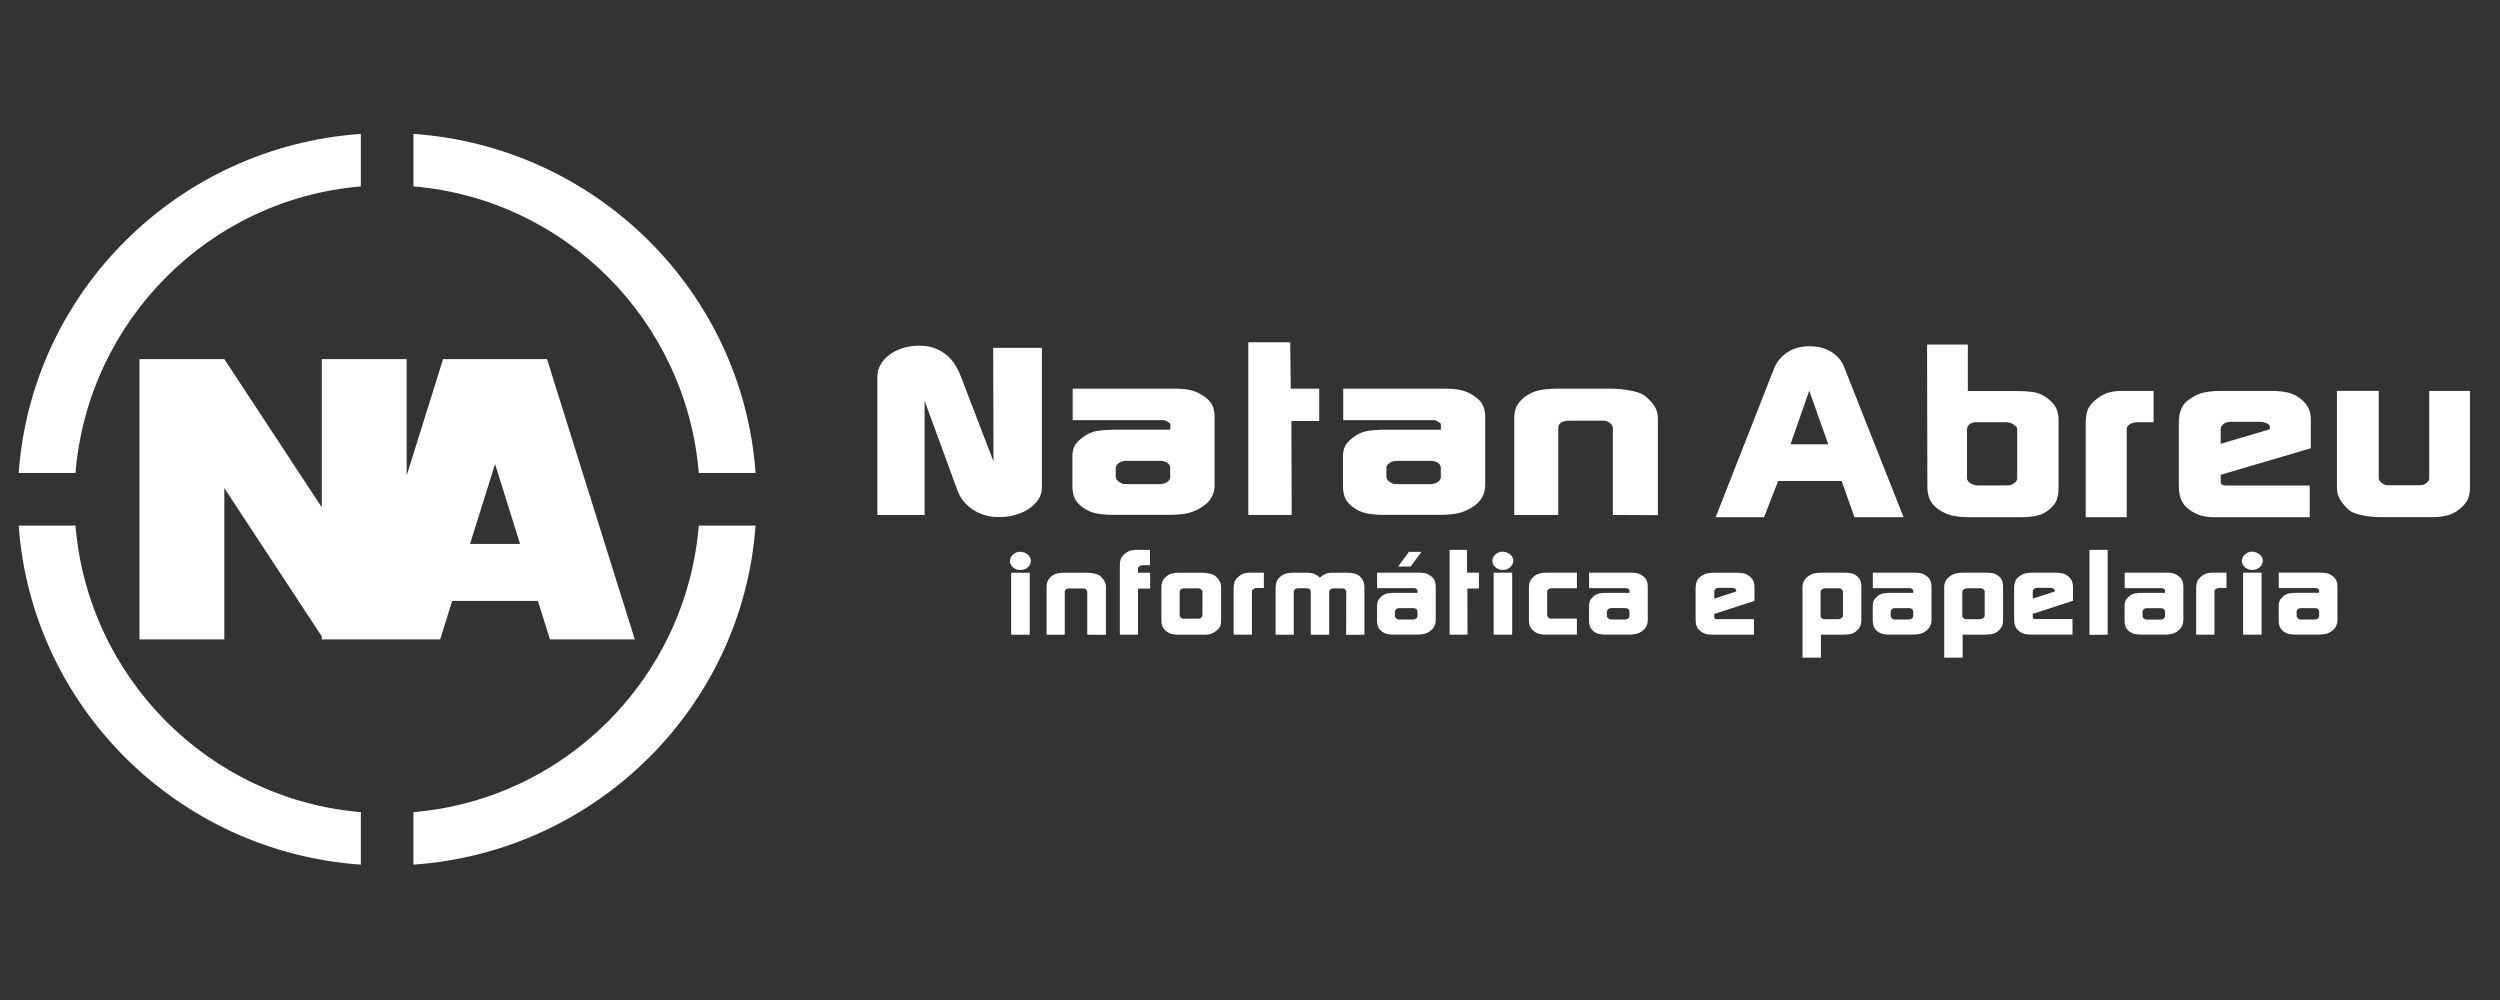 <?xml version="1.0" encoding="UTF-8" standalone="no"?> <!-- Created with Inkscape (http://www.inkscape.org/) --> <svg xmlns:dc="http://purl.org/dc/elements/1.1/" xmlns:cc="http://creativecommons.org/ns#" xmlns:rdf="http://www.w3.org/1999/02/22-rdf-syntax-ns#" xmlns:svg="http://www.w3.org/2000/svg" xmlns="http://www.w3.org/2000/svg" xmlns:sodipodi="http://sodipodi.sourceforge.net/DTD/sodipodi-0.dtd" xmlns:inkscape="http://www.inkscape.org/namespaces/inkscape" width="250" height="100" viewBox="0 0 66.146 26.458" version="1.1" id="svg49" inkscape:export-filename="/home/monte/Sites/natanabreu.com.br/gamon/images/logo-fixe.png" inkscape:export-xdpi="110.87" inkscape:export-ydpi="110.87" inkscape:version="0.92.5 (2060ec1f9f, 2020-04-08)" sodipodi:docname="logo-fixe.svg"><rect x="0" y="0" width="66.146" height="26.458" fill="#333333" stroke="none"/><defs id="defs43"></defs><g inkscape:label="Camada 1" inkscape:groupmode="layer" id="layer1" transform="translate(0.057,-258.656)"><g id="g77" transform="matrix(0.513,0,0,0.513,-66.599,232.743)" style="fill:#ffffff" inkscape:export-xdpi="110" inkscape:export-ydpi="110"><path class="fil1" d="m 151.035,57.418 c 9.435,0.659 16.976,8.133 17.646,17.488 h -2.928 c -0.65,-7.858 -6.891,-14.125 -14.718,-14.779 z m -2.713,2.709 c -7.827,0.655 -14.068,6.921 -14.718,14.779 h -2.928 c 0.67,-9.355 8.21,-16.83 17.646,-17.488 z m 20.358,17.492 c -0.67,9.355 -8.21,16.829 -17.646,17.488 v -2.709 c 7.827,-0.655 14.068,-6.921 14.718,-14.779 h 2.928 z m -20.358,17.488 c -9.435,-0.659 -16.976,-8.133 -17.646,-17.488 h 2.928 c 0.65,7.858 6.891,14.125 14.718,14.779 v 2.709 z" id="path9" inkscape:connector-curvature="0" style="clip-rule:evenodd;fill:#ffffff;fill-rule:evenodd;stroke-width:0.253;image-rendering:optimizeQuality;shape-rendering:geometricPrecision;text-rendering:geometricPrecision"></path><path class="fil1" d="M 136.906,83.49 V 69.034 h 4.376 l 5.027,7.645 v -7.645 h 4.376 v 6.002 l 1.88,-6.002 h 0.985 3.39 0.985 l 4.527,14.456 h -4.376 l -0.621,-1.983 h -4.422 l -0.621,1.983 h -1.626 -0.102 -2.648 -1.626 -0.102 v -0.156 l -5.027,-7.645 v 7.801 h -4.376 z m 19.628,-4.925 -1.29,-4.118 -1.29,4.118 h 2.579 z" id="path11" inkscape:connector-curvature="0" style="clip-rule:evenodd;fill:#ffffff;fill-rule:evenodd;stroke-width:0.253;image-rendering:optimizeQuality;shape-rendering:geometricPrecision;text-rendering:geometricPrecision"></path></g><g id="g153" transform="translate(-0.529,-4.736)" style="fill:#ffffff"><path inkscape:export-ydpi="110" inkscape:export-xdpi="110" class="fil3" d="m 50.837,277.076 -1.573,-3.974 c -0.067,-0.17 -0.181,-0.304 -0.341,-0.402 -0.16,-0.098 -0.353,-0.147 -0.578,-0.147 -0.235,0 -0.433,0.057 -0.596,0.17 -0.163,0.113 -0.278,0.259 -0.345,0.436 l -1.538,3.917 h 1.279 l 0.374,-0.957 h 1.681 l 0.338,0.957 h 1.3 z m -22.799,-0.779 v -3.702 h -1.288 l 0.008,3.006 -0.869,-2.264 c -0.041,-0.106 -0.093,-0.208 -0.155,-0.306 -0.062,-0.098 -0.14,-0.184 -0.233,-0.258 -0.093,-0.074 -0.199,-0.132 -0.318,-0.175 -0.119,-0.043 -0.256,-0.063 -0.411,-0.059 -0.15,0 -0.291,0.022 -0.423,0.065 -0.132,0.043 -0.247,0.102 -0.345,0.176 -0.098,0.074 -0.176,0.159 -0.233,0.258 -0.057,0.098 -0.085,0.202 -0.085,0.311 v 3.668 h 1.249 V 273.993 l 0.869,2.372 c 0.036,0.102 0.089,0.196 0.159,0.283 0.07,0.087 0.153,0.162 0.248,0.226 0.096,0.064 0.204,0.114 0.326,0.15 0.122,0.036 0.255,0.052 0.4,0.048 0.145,0 0.284,-0.021 0.419,-0.062 0.134,-0.041 0.252,-0.097 0.353,-0.167 0.101,-0.07 0.181,-0.151 0.241,-0.243 0.059,-0.092 0.089,-0.193 0.089,-0.303 z m 4.57,-0.079 v -1.795 c 0,-0.117 -0.021,-0.22 -0.062,-0.309 -0.041,-0.089 -0.122,-0.173 -0.24,-0.252 -0.114,-0.075 -0.229,-0.125 -0.345,-0.15 -0.116,-0.025 -0.25,-0.037 -0.4,-0.037 h -2.708 v 0.832 h 2.39 c 0.026,0 0.047,0.003 0.062,0.011 0.016,0.007 0.036,0.019 0.062,0.034 0.016,0.007 0.031,0.017 0.047,0.028 0.016,0.011 0.023,0.026 0.023,0.045 v 0.136 h -1.443 c -0.181,0 -0.343,0.011 -0.485,0.031 -0.142,0.021 -0.273,0.078 -0.392,0.173 -0.103,0.075 -0.175,0.151 -0.213,0.226 -0.039,0.075 -0.058,0.166 -0.058,0.272 v 0.787 c 0,0.109 0.016,0.208 0.047,0.294 0.031,0.087 0.098,0.172 0.202,0.255 0.119,0.091 0.244,0.149 0.376,0.175 0.132,0.026 0.283,0.04 0.454,0.04 h 1.459 c 0.181,0 0.34,-0.012 0.477,-0.037 0.137,-0.025 0.273,-0.08 0.407,-0.167 0.119,-0.075 0.206,-0.162 0.26,-0.26 0.054,-0.098 0.081,-0.209 0.081,-0.334 z m -1.172,-0.209 c 0,0.057 -0.031,0.104 -0.093,0.142 -0.052,0.034 -0.122,0.051 -0.21,0.051 h -0.753 c -0.057,0 -0.107,-8.6e-4 -0.151,-0.003 -0.044,-0.002 -0.087,-0.016 -0.128,-0.043 -0.072,-0.045 -0.109,-0.096 -0.109,-0.153 v -0.232 c 0,-0.045 0.028,-0.089 0.085,-0.13 0.031,-0.023 0.065,-0.038 0.101,-0.045 0.036,-0.007 0.075,-0.011 0.116,-0.011 h 0.884 c 0.062,0 0.122,0.017 0.178,0.051 0.031,0.023 0.052,0.045 0.062,0.068 0.01,0.023 0.015,0.049 0.015,0.079 v 0.226 z m 3.941,-1.478 v -0.855 h -0.753 l -0.015,-1.228 h -1.109 v 4.568 h 1.148 l -0.008,-2.485 z m 4.391,1.687 v -1.795 c 0,-0.117 -0.021,-0.22 -0.062,-0.309 -0.041,-0.089 -0.122,-0.173 -0.241,-0.252 -0.114,-0.075 -0.229,-0.125 -0.345,-0.15 -0.116,-0.025 -0.25,-0.037 -0.4,-0.037 h -2.708 v 0.832 h 2.39 c 0.026,0 0.047,0.003 0.062,0.011 0.016,0.007 0.036,0.019 0.062,0.034 0.016,0.007 0.031,0.017 0.047,0.028 0.016,0.011 0.023,0.026 0.023,0.045 v 0.136 h -1.443 c -0.181,0 -0.343,0.011 -0.485,0.031 -0.142,0.021 -0.273,0.078 -0.392,0.173 -0.103,0.075 -0.175,0.151 -0.213,0.226 -0.039,0.075 -0.058,0.166 -0.058,0.272 v 0.787 c 0,0.109 0.016,0.208 0.047,0.294 0.031,0.087 0.098,0.172 0.202,0.255 0.119,0.091 0.244,0.149 0.376,0.175 0.132,0.026 0.283,0.04 0.454,0.04 h 1.459 c 0.181,0 0.34,-0.012 0.477,-0.037 0.137,-0.025 0.273,-0.08 0.407,-0.167 0.119,-0.075 0.206,-0.162 0.26,-0.26 0.054,-0.098 0.081,-0.209 0.081,-0.334 z m -1.172,-0.209 c 0,0.057 -0.031,0.104 -0.093,0.142 -0.052,0.034 -0.122,0.051 -0.209,0.051 h -0.753 c -0.057,0 -0.107,-8.8e-4 -0.151,-0.003 -0.044,-10e-4 -0.087,-0.016 -0.128,-0.043 -0.072,-0.045 -0.109,-0.096 -0.109,-0.153 v -0.232 c 0,-0.045 0.028,-0.089 0.085,-0.13 0.031,-0.023 0.065,-0.038 0.101,-0.045 0.036,-0.007 0.075,-0.011 0.116,-0.011 h 0.884 c 0.062,0 0.122,0.017 0.178,0.051 0.031,0.023 0.052,0.045 0.062,0.068 0.01,0.023 0.015,0.049 0.015,0.079 v 0.226 z m 5.741,1.013 v -2.553 c 0,-0.121 -0.027,-0.226 -0.081,-0.317 -0.054,-0.09 -0.136,-0.181 -0.244,-0.272 -0.072,-0.064 -0.198,-0.114 -0.376,-0.15 -0.178,-0.036 -0.358,-0.054 -0.539,-0.054 h -1.443 c -0.171,0 -0.323,0.014 -0.458,0.043 -0.134,0.028 -0.261,0.086 -0.38,0.173 -0.109,0.087 -0.182,0.174 -0.221,0.26 -0.039,0.087 -0.058,0.189 -0.058,0.306 v 2.559 h 1.164 v -2.31 c 0,-0.057 0.031,-0.106 0.093,-0.147 0.041,-0.019 0.079,-0.03 0.113,-0.034 0.034,-0.003 0.074,-0.005 0.12,-0.005 h 0.846 c 0.041,0 0.075,0.003 0.101,0.011 0.026,0.007 0.052,0.021 0.078,0.04 0.062,0.041 0.093,0.091 0.093,0.147 v 2.298 l 1.195,0.005 z m 4.508,-1.876 h -0.999 l 0.496,-1.415 z m 6.093,1.166 v -1.812 c 0,-0.117 -0.02,-0.219 -0.061,-0.306 -0.041,-0.087 -0.114,-0.172 -0.219,-0.255 -0.125,-0.098 -0.257,-0.157 -0.399,-0.175 -0.141,-0.019 -0.303,-0.028 -0.485,-0.028 h -1.236 v -1.228 h -1.078 l 0.007,3.77 c 0,0.125 0.023,0.236 0.068,0.334 0.045,0.098 0.123,0.185 0.233,0.26 0.129,0.087 0.256,0.142 0.381,0.167 0.125,0.025 0.271,0.037 0.438,0.037 h 1.351 c 0.158,0 0.299,-0.013 0.424,-0.04 0.125,-0.026 0.24,-0.085 0.345,-0.175 0.096,-0.083 0.158,-0.168 0.187,-0.255 0.029,-0.087 0.043,-0.185 0.043,-0.294 z m -1.092,-0.272 c 0,0.057 -0.034,0.106 -0.101,0.147 -0.038,0.026 -0.078,0.041 -0.119,0.045 -0.041,0.003 -0.087,0.005 -0.14,0.005 h -0.668 c -0.081,0 -0.146,-0.017 -0.194,-0.051 -0.034,-0.019 -0.06,-0.04 -0.079,-0.062 -0.019,-0.023 -0.029,-0.049 -0.029,-0.079 v -1.285 c 0,-0.06 0.024,-0.109 0.072,-0.147 0.048,-0.034 0.103,-0.051 0.165,-0.051 h 0.79 c 0.072,0 0.139,0.019 0.201,0.057 0.024,0.019 0.047,0.039 0.068,0.059 0.022,0.021 0.032,0.046 0.032,0.076 v 1.285 z m 3.607,-1.478 v -0.827 h -0.855 c -0.144,0 -0.267,0.018 -0.37,0.054 -0.103,0.036 -0.202,0.093 -0.298,0.173 -0.115,0.094 -0.189,0.188 -0.223,0.28 -0.034,0.092 -0.05,0.201 -0.05,0.326 v 2.508 h 1.085 v -2.344 c 0,-0.023 0.006,-0.041 0.018,-0.057 0.012,-0.015 0.03,-0.032 0.054,-0.051 0.053,-0.042 0.125,-0.062 0.216,-0.062 h 0.424 z m 4.16,0.691 v -0.759 c 0,-0.113 -0.019,-0.211 -0.058,-0.294 -0.038,-0.083 -0.105,-0.166 -0.201,-0.249 -0.11,-0.087 -0.226,-0.144 -0.348,-0.173 -0.122,-0.028 -0.262,-0.043 -0.42,-0.043 h -1.351 c -0.168,0 -0.315,0.013 -0.442,0.04 -0.127,0.026 -0.253,0.083 -0.377,0.17 -0.115,0.075 -0.193,0.166 -0.234,0.272 -0.041,0.106 -0.061,0.223 -0.061,0.351 v 1.602 c 0,0.075 0.002,0.145 0.007,0.209 0.005,0.064 0.017,0.125 0.036,0.184 0.019,0.059 0.048,0.114 0.086,0.167 0.038,0.053 0.091,0.104 0.158,0.153 0.101,0.072 0.201,0.122 0.302,0.15 0.101,0.028 0.22,0.043 0.359,0.043 h 2.515 v -0.838 H 59.379 c -0.053,0 -0.091,-0.007 -0.115,-0.023 -0.024,-0.019 -0.036,-0.049 -0.036,-0.091 v -0.17 l 2.385,-0.702 z m -1.085,-0.504 -1.3,0.385 v -0.385 c 0,-0.057 0.029,-0.106 0.086,-0.147 0.048,-0.034 0.113,-0.051 0.194,-0.051 h 0.704 c 0.072,0 0.123,0.004 0.154,0.014 0.031,0.01 0.059,0.018 0.083,0.026 0.053,0.023 0.079,0.057 0.079,0.102 v 0.057 z m 5.295,1.545 v -2.559 h -1.078 v 2.304 c 0,0.06 -0.031,0.109 -0.093,0.147 -0.034,0.023 -0.066,0.036 -0.097,0.04 -0.031,0.003 -0.068,0.005 -0.111,0.005 h -0.783 c -0.062,0 -0.117,-0.019 -0.165,-0.057 -0.058,-0.034 -0.086,-0.081 -0.086,-0.142 v -2.298 h -1.106 v 2.542 c 0,0.125 0.025,0.231 0.075,0.32 0.05,0.089 0.126,0.18 0.226,0.275 0.067,0.064 0.183,0.114 0.348,0.15 0.165,0.036 0.334,0.054 0.507,0.054 h 1.329 c 0.158,0 0.298,-0.014 0.42,-0.043 0.122,-0.028 0.238,-0.088 0.348,-0.178 0.105,-0.087 0.176,-0.173 0.212,-0.258 0.036,-0.085 0.054,-0.186 0.054,-0.303 z" id="path15" inkscape:connector-curvature="0" style="clip-rule:evenodd;fill:#ffffff;fill-rule:nonzero;stroke-width:0.108;image-rendering:optimizeQuality;shape-rendering:geometricPrecision;text-rendering:geometricPrecision"></path><path inkscape:export-ydpi="110" inkscape:export-xdpi="110" class="fil3" d="m 27.749,278.226 c -0.004,-0.065 -0.034,-0.12 -0.09,-0.165 -0.056,-0.045 -0.121,-0.069 -0.195,-0.071 -0.038,0 -0.074,0.006 -0.106,0.021 -0.032,0.014 -0.06,0.032 -0.085,0.054 -0.025,0.022 -0.044,0.048 -0.058,0.078 -0.014,0.03 -0.021,0.061 -0.021,0.095 0,0.033 0.008,0.064 0.024,0.093 0.016,0.029 0.037,0.054 0.063,0.076 0.026,0.022 0.055,0.039 0.088,0.051 0.033,0.012 0.069,0.017 0.107,0.015 0.038,0 0.074,-0.006 0.107,-0.019 0.033,-0.013 0.062,-0.031 0.087,-0.054 0.025,-0.023 0.044,-0.05 0.058,-0.079 0.014,-0.03 0.021,-0.061 0.021,-0.095 z m -0.032,1.96 v -1.64 H 27.226 v 1.64 z m 2.016,0.002 v -1.254 c 0,-0.059 -0.011,-0.111 -0.034,-0.156 -0.022,-0.044 -0.056,-0.089 -0.101,-0.133 -0.03,-0.032 -0.082,-0.056 -0.155,-0.074 -0.074,-0.018 -0.148,-0.026 -0.223,-0.026 h -0.596 c -0.07,0 -0.134,0.006 -0.189,0.021 -0.056,0.014 -0.108,0.042 -0.157,0.085 -0.045,0.043 -0.075,0.085 -0.091,0.128 -0.016,0.043 -0.024,0.093 -0.024,0.15 v 1.257 h 0.481 v -1.134 c 0,-0.028 0.013,-0.052 0.038,-0.072 0.017,-0.01 0.033,-0.015 0.046,-0.017 0.014,-0.002 0.03,-0.002 0.05,-0.002 h 0.349 c 0.017,0 0.031,10e-4 0.042,0.005 0.011,0.003 0.021,0.011 0.032,0.019 0.026,0.02 0.038,0.044 0.038,0.072 v 1.129 l 0.494,0.002 z m 1.17,-1.223 v -0.42 h -0.321 v -0.114 c 0,-0.011 0.003,-0.02 0.01,-0.028 0.006,-0.007 0.014,-0.016 0.022,-0.025 0.024,-0.02 0.056,-0.031 0.096,-0.031 h 0.189 v -0.406 h -0.381 c -0.062,0 -0.116,0.01 -0.162,0.026 -0.046,0.018 -0.09,0.046 -0.133,0.085 -0.053,0.046 -0.087,0.092 -0.101,0.138 -0.014,0.045 -0.021,0.099 -0.021,0.16 v 1.835 h 0.481 v -1.22 h 0.321 z m 1.878,0.831 v -0.862 c 0,-0.059 -0.011,-0.111 -0.034,-0.156 -0.022,-0.044 -0.057,-0.089 -0.104,-0.133 -0.03,-0.032 -0.082,-0.056 -0.155,-0.074 -0.074,-0.018 -0.148,-0.026 -0.223,-0.026 h -0.593 c -0.073,0 -0.137,0.006 -0.192,0.021 -0.056,0.014 -0.108,0.042 -0.157,0.085 -0.047,0.043 -0.079,0.085 -0.096,0.128 -0.017,0.043 -0.026,0.093 -0.026,0.15 v 0.881 c 0,0.056 0.008,0.104 0.024,0.146 0.016,0.042 0.046,0.083 0.091,0.124 0.049,0.044 0.102,0.073 0.157,0.086 0.056,0.013 0.12,0.019 0.192,0.019 h 0.58 c 0.038,0 0.074,0 0.106,0 0.032,0 0.064,-0.002 0.095,-0.006 0.031,-0.004 0.06,-0.013 0.088,-0.024 0.028,-0.011 0.056,-0.027 0.083,-0.047 0.026,-0.018 0.048,-0.036 0.067,-0.051 0.019,-0.016 0.036,-0.034 0.051,-0.056 0.015,-0.021 0.026,-0.048 0.034,-0.081 0.008,-0.033 0.011,-0.074 0.011,-0.124 z m -0.494,-0.131 c 0,0.03 -0.015,0.055 -0.045,0.075 -0.013,0.011 -0.027,0.018 -0.043,0.019 -0.016,0.002 -0.034,0.002 -0.053,0.002 h -0.298 c -0.024,0 -0.045,4.4e-4 -0.064,10e-4 -0.019,8.5e-4 -0.038,-0.005 -0.058,-0.021 -0.028,-0.018 -0.042,-0.044 -0.042,-0.078 v -0.614 c 0,-0.028 0.015,-0.052 0.045,-0.072 0.015,-0.01 0.029,-0.015 0.043,-0.017 0.014,-0.002 0.03,-0.002 0.05,-0.002 h 0.349 c 0.03,0 0.054,0.007 0.074,0.025 0.028,0.02 0.042,0.044 0.042,0.072 v 0.609 z m 1.625,-0.715 v -0.406 h -0.381 c -0.064,0 -0.119,0.01 -0.165,0.026 -0.046,0.018 -0.09,0.046 -0.133,0.085 -0.051,0.046 -0.084,0.092 -0.099,0.138 -0.015,0.045 -0.022,0.099 -0.022,0.16 v 1.232 h 0.484 v -1.151 c 0,-0.011 0.003,-0.02 0.008,-0.028 0.005,-0.007 0.013,-0.016 0.024,-0.025 0.024,-0.02 0.056,-0.031 0.096,-0.031 h 0.189 z m 2.66,1.234 v -1.248 c 0,-0.061 -0.009,-0.114 -0.026,-0.158 -0.017,-0.044 -0.049,-0.09 -0.096,-0.136 -0.03,-0.032 -0.075,-0.056 -0.136,-0.072 -0.061,-0.017 -0.126,-0.025 -0.194,-0.025 h -0.378 c -0.045,0 -0.083,0.002 -0.115,0.007 -0.032,0.005 -0.067,0.017 -0.106,0.033 -0.028,0.015 -0.051,0.029 -0.07,0.042 -0.019,0.013 -0.038,0.03 -0.058,0.05 -0.015,-0.015 -0.026,-0.026 -0.034,-0.033 -0.008,-0.007 -0.014,-0.013 -0.021,-0.018 -0.006,-0.004 -0.013,-0.007 -0.019,-0.011 -0.006,-0.003 -0.015,-0.007 -0.026,-0.015 -0.034,-0.022 -0.073,-0.037 -0.115,-0.044 -0.043,-0.007 -0.09,-0.011 -0.141,-0.011 H 34.684 c -0.07,0 -0.133,0.007 -0.186,0.022 -0.053,0.015 -0.105,0.043 -0.154,0.086 -0.049,0.044 -0.082,0.091 -0.098,0.139 -0.016,0.048 -0.024,0.104 -0.024,0.167 v 1.226 h 0.481 v -1.143 c 0,-0.026 0.014,-0.048 0.042,-0.067 0.021,-0.013 0.052,-0.019 0.093,-0.019 h 0.212 c 0.026,0 0.05,0.007 0.074,0.025 0.019,0.017 0.029,0.042 0.029,0.075 v 1.129 h 0.487 v -1.134 c 0,-0.028 0.013,-0.05 0.038,-0.067 0.015,-0.011 0.03,-0.018 0.045,-0.021 0.015,-0.002 0.033,-0.004 0.055,-0.004 h 0.205 c 0.032,0 0.058,0.007 0.077,0.025 0.021,0.018 0.032,0.043 0.032,0.072 l -0.003,1.132 0.484,-0.002 z m 1.888,-0.392 v -0.881 c 0,-0.057 -0.009,-0.108 -0.026,-0.151 -0.017,-0.044 -0.05,-0.085 -0.099,-0.124 -0.047,-0.037 -0.095,-0.062 -0.143,-0.074 -0.048,-0.012 -0.103,-0.018 -0.165,-0.018 h -1.119 v 0.409 h 0.987 c 0.011,0 0.019,10e-4 0.026,0.005 0.006,0.003 0.015,0.01 0.026,0.017 0.006,0.003 0.013,0.007 0.019,0.014 0.006,0.005 0.01,0.013 0.01,0.022 v 0.067 H 37.38 c -0.075,0 -0.142,0.004 -0.2,0.015 -0.059,0.011 -0.113,0.038 -0.162,0.085 -0.043,0.037 -0.072,0.074 -0.088,0.111 -0.016,0.037 -0.024,0.082 -0.024,0.133 v 0.386 c 0,0.054 0.006,0.102 0.019,0.145 0.013,0.043 0.041,0.084 0.083,0.125 0.049,0.044 0.101,0.073 0.155,0.086 0.054,0.013 0.117,0.019 0.187,0.019 h 0.603 c 0.075,0 0.14,-0.005 0.197,-0.018 0.057,-0.012 0.113,-0.039 0.168,-0.082 0.049,-0.037 0.085,-0.08 0.107,-0.128 0.022,-0.048 0.034,-0.103 0.034,-0.164 z m -0.484,-0.103 c 0,0.028 -0.013,0.051 -0.038,0.07 -0.021,0.017 -0.05,0.025 -0.087,0.025 h -0.311 c -0.024,0 -0.044,-4.1e-4 -0.062,-10e-4 -0.018,-8.6e-4 -0.036,-0.007 -0.053,-0.021 -0.03,-0.022 -0.045,-0.047 -0.045,-0.075 v -0.114 c 0,-0.022 0.012,-0.044 0.035,-0.064 0.013,-0.011 0.027,-0.018 0.042,-0.022 0.015,-0.003 0.031,-0.005 0.048,-0.005 h 0.365 c 0.026,0 0.05,0.007 0.074,0.025 0.013,0.011 0.021,0.022 0.026,0.033 0.004,0.011 0.006,0.024 0.006,0.039 v 0.111 z m 0.106,-1.696 H 37.749 l -0.285,0.389 h 0.33 z m 1.519,0.97 v -0.42 H 39.29 l -0.006,-0.603 h -0.458 v 2.244 h 0.474 l -0.003,-1.22 h 0.304 z m 0.913,-0.739 c -0.004,-0.065 -0.034,-0.12 -0.09,-0.165 -0.056,-0.045 -0.121,-0.069 -0.196,-0.071 -0.038,0 -0.074,0.006 -0.106,0.021 -0.032,0.014 -0.06,0.032 -0.085,0.054 -0.025,0.022 -0.044,0.048 -0.058,0.078 -0.014,0.03 -0.021,0.061 -0.021,0.095 0,0.033 0.008,0.064 0.024,0.093 0.016,0.029 0.037,0.054 0.062,0.076 0.026,0.022 0.055,0.039 0.088,0.051 0.033,0.012 0.069,0.017 0.107,0.015 0.038,0 0.074,-0.006 0.107,-0.019 0.033,-0.013 0.062,-0.031 0.087,-0.054 0.025,-0.023 0.044,-0.05 0.058,-0.079 0.014,-0.03 0.021,-0.061 0.021,-0.095 z m -0.032,1.96 v -1.64 h -0.49 v 1.64 z m 1.712,-1.226 v -0.414 h -0.798 c -0.073,0 -0.136,0.006 -0.191,0.021 -0.054,0.014 -0.106,0.042 -0.155,0.085 -0.047,0.043 -0.08,0.085 -0.098,0.128 -0.018,0.043 -0.027,0.093 -0.027,0.15 v 0.881 c 0,0.056 0.008,0.105 0.024,0.147 0.016,0.043 0.046,0.083 0.091,0.122 0.049,0.044 0.102,0.073 0.159,0.086 0.057,0.013 0.121,0.019 0.194,0.019 h 0.801 v -0.423 h -0.619 c -0.023,0 -0.045,4.4e-4 -0.066,0.001 -0.02,8.5e-4 -0.039,-0.005 -0.056,-0.021 -0.03,-0.02 -0.045,-0.046 -0.045,-0.078 v -0.614 c 0,-0.028 0.015,-0.052 0.045,-0.072 0.015,-0.01 0.03,-0.015 0.045,-0.017 0.015,-0.002 0.031,-0.002 0.048,-0.002 h 0.647 z m 1.875,0.834 v -0.881 c 0,-0.057 -0.009,-0.108 -0.026,-0.151 -0.017,-0.044 -0.05,-0.085 -0.099,-0.124 -0.047,-0.037 -0.095,-0.062 -0.143,-0.074 -0.048,-0.012 -0.103,-0.018 -0.165,-0.018 h -1.119 v 0.409 h 0.987 c 0.011,0 0.019,0.002 0.026,0.005 0.006,0.003 0.015,0.01 0.026,0.017 0.006,0.003 0.013,0.007 0.019,0.014 0.006,0.005 0.01,0.013 0.01,0.022 v 0.067 h -0.596 c -0.075,0 -0.142,0.004 -0.2,0.015 -0.059,0.011 -0.113,0.038 -0.162,0.085 -0.043,0.037 -0.072,0.074 -0.088,0.111 -0.016,0.037 -0.024,0.082 -0.024,0.133 v 0.386 c 0,0.054 0.006,0.102 0.019,0.145 0.013,0.043 0.041,0.084 0.083,0.125 0.049,0.044 0.101,0.073 0.155,0.086 0.054,0.013 0.117,0.019 0.188,0.019 h 0.603 c 0.075,0 0.14,-0.005 0.197,-0.018 0.057,-0.012 0.113,-0.039 0.168,-0.082 0.049,-0.037 0.085,-0.08 0.107,-0.128 0.022,-0.048 0.034,-0.103 0.034,-0.164 z m -0.484,-0.103 c 0,0.028 -0.013,0.051 -0.038,0.069 -0.021,0.017 -0.05,0.025 -0.087,0.025 h -0.311 c -0.024,0 -0.044,-4.3e-4 -0.062,-10e-4 -0.018,-8.5e-4 -0.036,-0.007 -0.053,-0.021 -0.03,-0.022 -0.045,-0.047 -0.045,-0.075 v -0.114 c 0,-0.022 0.012,-0.044 0.035,-0.064 0.013,-0.011 0.027,-0.018 0.042,-0.022 0.015,-0.003 0.031,-0.005 0.048,-0.005 h 0.365 c 0.026,0 0.05,0.007 0.074,0.025 0.013,0.011 0.021,0.022 0.026,0.033 0.004,0.011 0.006,0.024 0.006,0.039 v 0.111 z m 3.308,-0.4 V 278.918 c 0,-0.056 -0.009,-0.104 -0.026,-0.145 -0.017,-0.041 -0.047,-0.082 -0.09,-0.122 -0.049,-0.043 -0.101,-0.071 -0.155,-0.085 -0.054,-0.014 -0.117,-0.021 -0.188,-0.021 h -0.603 c -0.075,0 -0.14,0.006 -0.197,0.019 -0.057,0.013 -0.113,0.041 -0.168,0.083 -0.051,0.037 -0.086,0.082 -0.104,0.133 -0.018,0.052 -0.027,0.109 -0.027,0.172 v 0.787 c 0,0.037 0.001,0.071 0.003,0.103 0.002,0.032 0.008,0.062 0.016,0.09 0.009,0.029 0.021,0.056 0.038,0.082 0.017,0.026 0.041,0.051 0.07,0.075 0.045,0.035 0.09,0.06 0.135,0.074 0.045,0.014 0.098,0.021 0.16,0.021 h 1.122 v -0.411 h -0.984 c -0.023,0 -0.041,-0.003 -0.051,-0.011 -0.011,-0.01 -0.016,-0.024 -0.016,-0.044 v -0.083 l 1.064,-0.345 z m -0.484,-0.247 -0.58,0.189 v -0.189 c 0,-0.028 0.013,-0.052 0.038,-0.072 0.021,-0.017 0.05,-0.025 0.087,-0.025 h 0.314 c 0.032,0 0.055,0.002 0.069,0.006 0.014,0.004 0.026,0.01 0.037,0.013 0.024,0.011 0.035,0.028 0.035,0.05 v 0.028 z m 3.311,0.767 v -0.89 c 0,-0.056 -0.006,-0.105 -0.019,-0.147 -0.013,-0.043 -0.041,-0.084 -0.083,-0.125 -0.047,-0.044 -0.098,-0.073 -0.152,-0.085 -0.054,-0.012 -0.117,-0.018 -0.187,-0.018 h -0.606 c -0.075,0 -0.14,0.005 -0.196,0.018 -0.056,0.012 -0.112,0.039 -0.17,0.082 -0.096,0.07 -0.144,0.167 -0.144,0.289 v 1.86 h 0.487 v -0.609 h 0.551 c 0.081,0 0.153,-0.004 0.216,-0.014 0.063,-0.01 0.122,-0.038 0.178,-0.086 0.047,-0.043 0.08,-0.085 0.098,-0.128 0.018,-0.043 0.027,-0.092 0.027,-0.147 z m -0.487,-0.125 c 0,0.024 -0.015,0.045 -0.045,0.064 -0.015,0.011 -0.029,0.018 -0.043,0.022 -0.014,0.003 -0.029,0.005 -0.046,0.005 h -0.349 c -0.032,0 -0.057,-0.007 -0.074,-0.025 -0.024,-0.018 -0.035,-0.043 -0.035,-0.072 v -0.628 c 0,-0.017 0.004,-0.03 0.013,-0.04 0.009,-0.011 0.02,-0.02 0.035,-0.029 0.026,-0.017 0.054,-0.025 0.087,-0.025 h 0.298 c 0.024,0 0.045,4.2e-4 0.064,0.001 0.019,8.5e-4 0.037,0.007 0.054,0.021 0.028,0.02 0.042,0.045 0.042,0.075 v 0.631 z m 2.343,0.108 v -0.881 c 0,-0.057 -0.009,-0.108 -0.026,-0.151 -0.017,-0.044 -0.05,-0.085 -0.099,-0.124 -0.047,-0.037 -0.095,-0.062 -0.143,-0.074 -0.048,-0.012 -0.103,-0.018 -0.165,-0.018 h -1.119 v 0.409 h 0.987 c 0.011,0 0.019,0.002 0.026,0.005 0.006,0.003 0.015,0.01 0.026,0.017 0.006,0.003 0.013,0.007 0.019,0.014 0.006,0.005 0.01,0.013 0.01,0.022 v 0.067 h -0.596 c -0.075,0 -0.142,0.004 -0.2,0.015 -0.059,0.011 -0.113,0.038 -0.162,0.085 -0.043,0.037 -0.072,0.074 -0.088,0.111 -0.016,0.037 -0.024,0.082 -0.024,0.133 v 0.386 c 0,0.054 0.006,0.102 0.019,0.145 0.013,0.043 0.041,0.084 0.083,0.125 0.049,0.044 0.101,0.073 0.155,0.086 0.055,0.013 0.117,0.019 0.188,0.019 h 0.603 c 0.075,0 0.14,-0.005 0.197,-0.018 0.057,-0.012 0.113,-0.039 0.168,-0.082 0.049,-0.037 0.085,-0.08 0.107,-0.128 0.022,-0.048 0.034,-0.103 0.034,-0.164 z m -0.484,-0.103 c 0,0.028 -0.013,0.051 -0.038,0.07 -0.021,0.017 -0.05,0.025 -0.087,0.025 h -0.311 c -0.024,0 -0.044,-4.4e-4 -0.062,-0.001 -0.018,-8.5e-4 -0.036,-0.007 -0.053,-0.021 -0.03,-0.022 -0.045,-0.047 -0.045,-0.075 v -0.114 c 0,-0.022 0.012,-0.044 0.035,-0.064 0.013,-0.011 0.027,-0.018 0.042,-0.022 0.015,-0.003 0.031,-0.005 0.048,-0.005 h 0.365 c 0.026,0 0.05,0.007 0.074,0.025 0.013,0.011 0.021,0.022 0.026,0.033 0.004,0.011 0.006,0.024 0.006,0.039 v 0.111 z m 2.378,0.12 v -0.89 c 0,-0.056 -0.006,-0.105 -0.019,-0.147 -0.013,-0.043 -0.041,-0.084 -0.083,-0.125 -0.047,-0.044 -0.098,-0.073 -0.152,-0.085 -0.054,-0.012 -0.117,-0.018 -0.187,-0.018 h -0.606 c -0.075,0 -0.14,0.005 -0.196,0.018 -0.056,0.012 -0.112,0.039 -0.17,0.082 -0.096,0.07 -0.144,0.167 -0.144,0.289 v 1.86 h 0.487 v -0.609 h 0.551 c 0.081,0 0.153,-0.004 0.216,-0.014 0.063,-0.01 0.122,-0.038 0.178,-0.086 0.047,-0.043 0.08,-0.085 0.098,-0.128 0.018,-0.043 0.027,-0.092 0.027,-0.147 z m -0.487,-0.125 c 0,0.024 -0.015,0.045 -0.045,0.064 -0.015,0.011 -0.029,0.018 -0.043,0.022 -0.014,0.003 -0.029,0.005 -0.046,0.005 h -0.349 c -0.032,0 -0.057,-0.007 -0.074,-0.025 -0.024,-0.018 -0.035,-0.043 -0.035,-0.072 v -0.628 c 0,-0.017 0.004,-0.03 0.013,-0.04 0.009,-0.011 0.02,-0.02 0.035,-0.029 0.026,-0.017 0.054,-0.025 0.087,-0.025 h 0.298 c 0.024,0 0.045,4.3e-4 0.064,10e-4 0.019,8.6e-4 0.037,0.007 0.054,0.021 0.028,0.02 0.042,0.045 0.042,0.075 v 0.631 z m 2.337,-0.395 v -0.373 c 0,-0.056 -0.009,-0.104 -0.026,-0.145 -0.017,-0.041 -0.047,-0.082 -0.09,-0.122 -0.049,-0.043 -0.101,-0.071 -0.155,-0.085 -0.054,-0.014 -0.117,-0.021 -0.187,-0.021 h -0.603 c -0.075,0 -0.14,0.006 -0.197,0.019 -0.057,0.013 -0.113,0.041 -0.168,0.083 -0.051,0.037 -0.086,0.082 -0.104,0.133 -0.018,0.052 -0.027,0.109 -0.027,0.172 v 0.787 c 0,0.037 0.001,0.071 0.003,0.103 0.002,0.032 0.008,0.062 0.016,0.09 0.009,0.029 0.021,0.056 0.038,0.082 0.017,0.026 0.041,0.051 0.07,0.075 0.045,0.035 0.09,0.06 0.135,0.074 0.045,0.014 0.098,0.021 0.16,0.021 h 1.122 v -0.411 h -0.984 c -0.024,0 -0.041,-0.003 -0.051,-0.011 -0.011,-0.01 -0.016,-0.024 -0.016,-0.044 v -0.083 l 1.064,-0.345 z m -0.484,-0.247 -0.58,0.189 v -0.189 c 0,-0.028 0.013,-0.052 0.038,-0.072 0.021,-0.017 0.05,-0.025 0.087,-0.025 h 0.314 c 0.032,0 0.055,0.002 0.069,0.006 0.014,0.004 0.026,0.01 0.037,0.013 0.023,0.011 0.035,0.028 0.035,0.05 v 0.028 z m 1.401,1.143 v -2.244 h -0.481 v 2.249 z m 2.003,-0.392 v -0.881 c 0,-0.057 -0.009,-0.108 -0.026,-0.152 -0.017,-0.044 -0.05,-0.085 -0.099,-0.124 -0.047,-0.037 -0.095,-0.062 -0.143,-0.074 -0.048,-0.012 -0.103,-0.018 -0.165,-0.018 h -1.119 v 0.409 h 0.987 c 0.011,0 0.019,0.002 0.026,0.005 0.006,0.003 0.015,0.01 0.026,0.017 0.006,0.003 0.013,0.007 0.019,0.014 0.006,0.005 0.01,0.013 0.01,0.022 v 0.067 H 57.159 c -0.075,0 -0.142,0.004 -0.2,0.015 -0.059,0.011 -0.113,0.038 -0.162,0.085 -0.043,0.037 -0.072,0.074 -0.088,0.111 -0.016,0.037 -0.024,0.082 -0.024,0.133 v 0.386 c 0,0.054 0.006,0.102 0.019,0.145 0.013,0.043 0.041,0.084 0.083,0.125 0.049,0.044 0.101,0.073 0.155,0.086 0.055,0.013 0.117,0.019 0.188,0.019 h 0.603 c 0.075,0 0.14,-0.005 0.197,-0.018 0.057,-0.012 0.113,-0.039 0.168,-0.082 0.049,-0.037 0.085,-0.08 0.107,-0.128 0.022,-0.048 0.034,-0.103 0.034,-0.164 z m -0.484,-0.103 c 0,0.028 -0.013,0.051 -0.038,0.07 -0.021,0.017 -0.05,0.025 -0.087,0.025 H 57.319 c -0.024,0 -0.044,-4.3e-4 -0.062,-10e-4 -0.018,-8.5e-4 -0.036,-0.007 -0.053,-0.021 -0.03,-0.022 -0.045,-0.047 -0.045,-0.075 v -0.114 c 0,-0.022 0.012,-0.044 0.035,-0.064 0.013,-0.011 0.027,-0.018 0.042,-0.022 0.015,-0.003 0.031,-0.005 0.048,-0.005 h 0.365 c 0.026,0 0.05,0.007 0.074,0.025 0.013,0.011 0.021,0.022 0.026,0.033 0.004,0.011 0.006,0.024 0.006,0.039 v 0.111 z m 1.625,-0.74 v -0.406 H 58.998 c -0.064,0 -0.119,0.01 -0.165,0.026 -0.046,0.018 -0.09,0.046 -0.133,0.085 -0.051,0.046 -0.084,0.092 -0.099,0.138 -0.015,0.045 -0.022,0.099 -0.022,0.16 v 1.232 h 0.484 v -1.151 c 0,-0.011 0.003,-0.02 0.008,-0.028 0.005,-0.007 0.013,-0.016 0.024,-0.025 0.023,-0.02 0.056,-0.031 0.096,-0.031 h 0.189 z m 0.962,-0.726 c -0.004,-0.065 -0.034,-0.12 -0.09,-0.165 -0.056,-0.045 -0.121,-0.069 -0.195,-0.071 -0.038,0 -0.074,0.006 -0.106,0.021 -0.032,0.014 -0.06,0.032 -0.085,0.054 -0.025,0.022 -0.044,0.048 -0.058,0.078 -0.014,0.03 -0.021,0.061 -0.021,0.095 0,0.033 0.008,0.064 0.024,0.093 0.016,0.029 0.037,0.054 0.062,0.076 0.026,0.022 0.055,0.039 0.088,0.051 0.033,0.012 0.069,0.017 0.107,0.015 0.038,0 0.074,-0.006 0.107,-0.019 0.033,-0.013 0.062,-0.031 0.087,-0.054 0.025,-0.023 0.044,-0.05 0.058,-0.079 0.014,-0.03 0.021,-0.061 0.021,-0.095 z m -0.032,1.96 v -1.64 h -0.49 v 1.64 z m 2.006,-0.392 v -0.881 c 0,-0.057 -0.009,-0.108 -0.026,-0.152 -0.017,-0.044 -0.05,-0.085 -0.099,-0.124 -0.047,-0.037 -0.095,-0.062 -0.143,-0.074 -0.048,-0.012 -0.103,-0.018 -0.165,-0.018 h -1.119 v 0.409 h 0.987 c 0.011,0 0.019,0.002 0.026,0.005 0.006,0.003 0.015,0.01 0.026,0.017 0.006,0.003 0.013,0.007 0.019,0.014 0.006,0.005 0.01,0.013 0.01,0.022 v 0.067 h -0.596 c -0.075,0 -0.142,0.004 -0.2,0.015 -0.059,0.011 -0.113,0.038 -0.162,0.085 -0.043,0.037 -0.072,0.074 -0.088,0.111 -0.016,0.037 -0.024,0.082 -0.024,0.133 v 0.386 c 0,0.054 0.006,0.102 0.019,0.145 0.013,0.043 0.041,0.084 0.083,0.125 0.049,0.044 0.101,0.073 0.155,0.086 0.055,0.013 0.117,0.019 0.188,0.019 h 0.603 c 0.075,0 0.14,-0.005 0.197,-0.018 0.057,-0.012 0.113,-0.039 0.168,-0.082 0.049,-0.037 0.085,-0.08 0.107,-0.128 0.022,-0.048 0.034,-0.103 0.034,-0.164 z m -0.484,-0.103 c 0,0.028 -0.013,0.051 -0.038,0.07 -0.021,0.017 -0.05,0.025 -0.087,0.025 h -0.311 c -0.024,0 -0.044,-4.2e-4 -0.062,-10e-4 -0.018,-8.6e-4 -0.036,-0.007 -0.053,-0.021 -0.03,-0.022 -0.045,-0.047 -0.045,-0.075 v -0.114 c 0,-0.022 0.012,-0.044 0.035,-0.064 0.013,-0.011 0.027,-0.018 0.042,-0.022 0.015,-0.003 0.031,-0.005 0.048,-0.005 h 0.365 c 0.026,0 0.05,0.007 0.074,0.025 0.013,0.011 0.021,0.022 0.026,0.033 0.004,0.011 0.006,0.024 0.006,0.039 v 0.111 z" id="path17" inkscape:connector-curvature="0" style="clip-rule:evenodd;fill:#ffffff;fill-rule:nonzero;stroke-width:0.108;image-rendering:optimizeQuality;shape-rendering:geometricPrecision;text-rendering:geometricPrecision"></path></g></g></svg> 